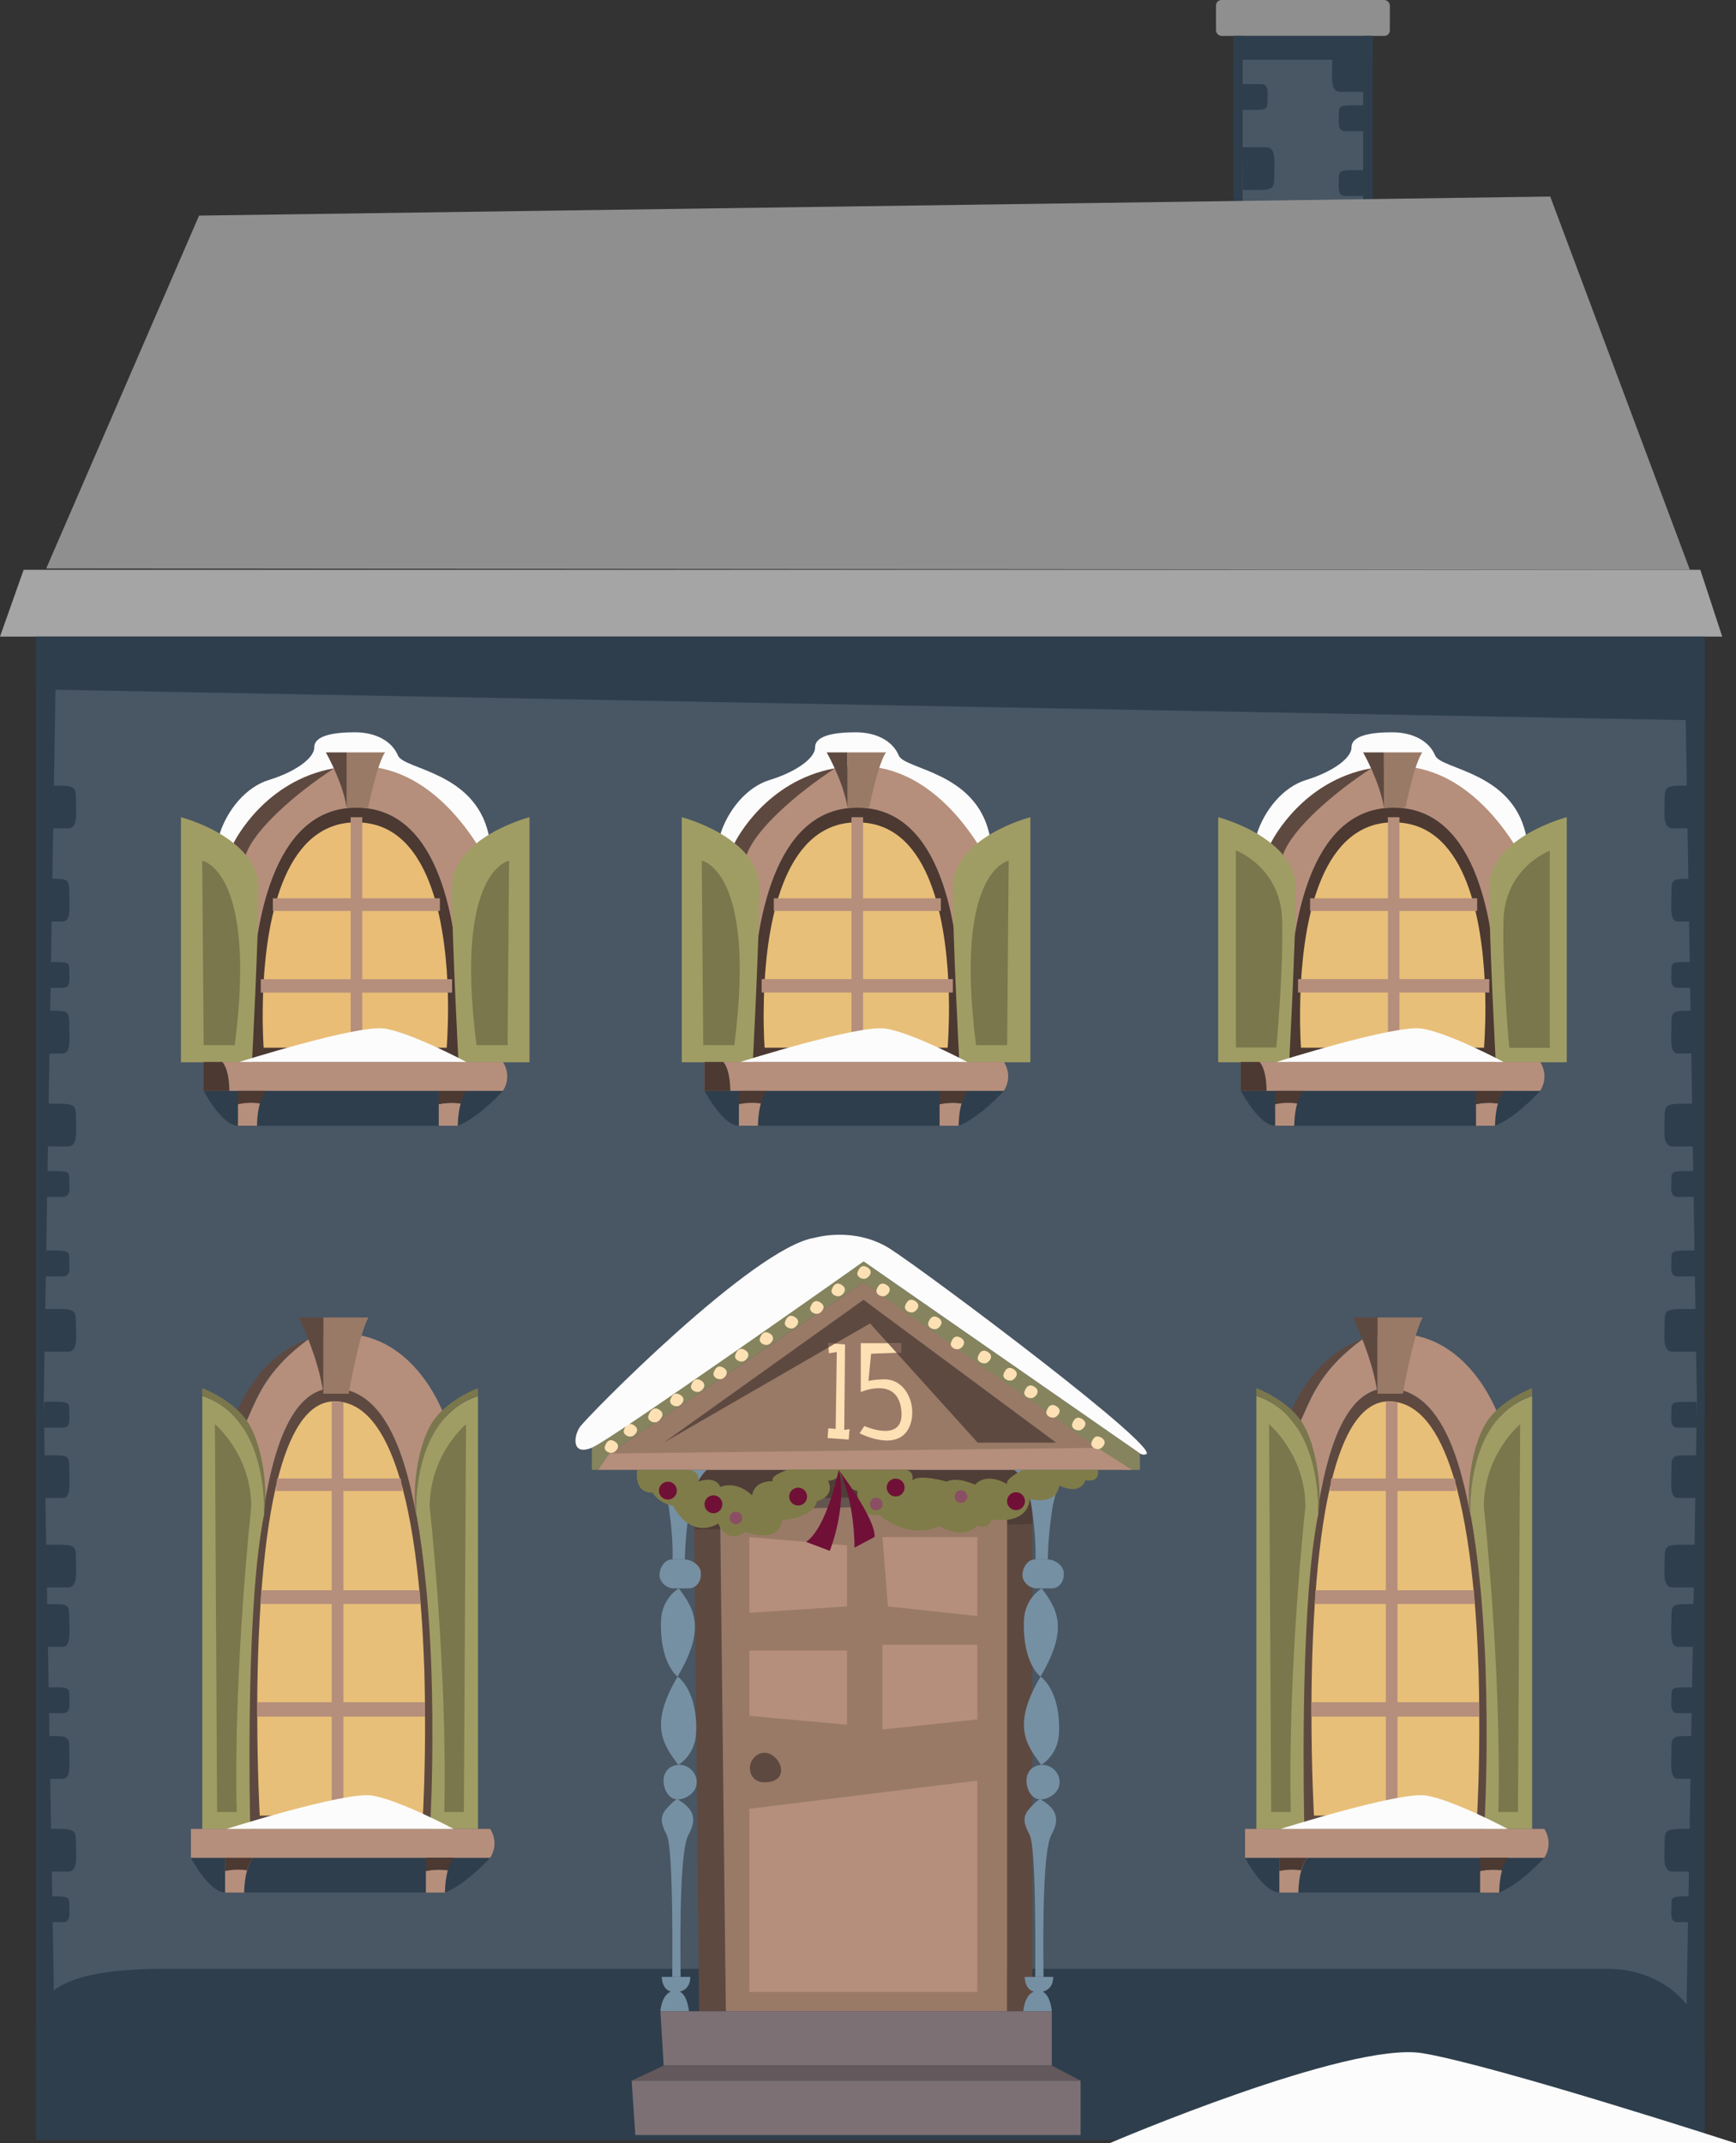 <?xml version="1.0" encoding="UTF-8"?><svg id="Haus_5" xmlns="http://www.w3.org/2000/svg" viewBox="0 0 151.3 186.79"><rect x="0" y="0" width="151.3" height="186.79" fill="#333333" stroke="none"/><defs><style>.cls-1{fill:#fcfcfc;}.cls-2{fill:#e8bf78;}.cls-3{fill:#e9bd76;}.cls-4{fill:#fde0b4;}.cls-5{fill:#7f7c49;}.cls-6{fill:#7f6359;}.cls-7{fill:#997a67;}.cls-8{fill:#a09d64;}.cls-9{fill:#8b4f63;}.cls-10{fill:#8f8f8f;}.cls-11{fill:#b58f7c;}.cls-12{fill:#85845e;}.cls-13{fill:#a5a5a5;}.cls-14{fill:#242a47;}.cls-15{fill:#701037;}.cls-16{fill:#63585c;}.cls-17{fill:#2e3e4c;}.cls-18{fill:#4b3932;}.cls-19{fill:#62564f;}.cls-20{fill:#495664;}.cls-21{fill:#7a774d;}.cls-22{fill:#5e4940;}.cls-23{fill:#7690a3;}.cls-24{fill:#7c7074;}.cls-25{fill:#4f3d37;}</style></defs><rect class="cls-20" x="3.16" y="55.48" width="144.93" height="130.6"/><path class="cls-17" d="M3.16,186.5v-9.87c0-3.65,3.73-5.04,11.19-5.04h125.81c4.6,0,8.39,3.23,8.39,7.46v7.46H3.16Z"/><g><path class="cls-17" d="M147.88,117.8h-2.12c-.89,0-.68-1.47-.68-2.23,0-1.32-.03-1.49,1.62-1.49,1.98,0,1.11,0,1.11,0l.06,3.72Z"/><path class="cls-17" d="M147.88,72.19h-2.12c-.89,0-.68-1.47-.68-2.23,0-1.32-.03-1.49,1.62-1.49,1.98,0,1.11,0,1.11,0l.06,3.72Z"/><path class="cls-17" d="M147.88,99.91h-2.12c-.89,0-.68-1.47-.68-2.23,0-1.32-.03-1.49,1.62-1.49,1.98,0,1.11,0,1.11,0l.06,3.72Z"/><path class="cls-17" d="M147.91,91.81h-1.7c-.71,0-.54-1.47-.54-2.23,0-1.32-.02-1.49,1.3-1.49,1.59,0,.89,0,.89,0l.05,3.72Z"/><path class="cls-17" d="M147.91,80.31h-1.7c-.71,0-.54-1.47-.54-2.23,0-1.32-.02-1.49,1.3-1.49,1.59,0,.89,0,.89,0l.05,3.72Z"/><path class="cls-17" d="M147.91,111.24h-1.7c-.71,0-.54-.89-.54-1.35,0-.8-.02-.9,1.3-.9,1.59,0,.89,0,.89,0l.05,2.25Z"/><path class="cls-17" d="M147.91,104.31h-1.7c-.71,0-.54-.89-.54-1.35,0-.8-.02-.9,1.3-.9,1.59,0,.89,0,.89,0l.05,2.25Z"/><path class="cls-17" d="M147.91,86.09h-1.7c-.71,0-.54-.89-.54-1.35,0-.8-.02-.9,1.3-.9,1.59,0,.89,0,.89,0l.05,2.25Z"/><polygon class="cls-17" points="148.55 123.4 148.55 55.48 146.8 55.48 147.92 123.4 148.55 123.4"/><path class="cls-17" d="M147.88,138.34h-2.12c-.89,0-.68-1.47-.68-2.23,0-1.32-.03-1.49,1.62-1.49,1.98,0,1.11,0,1.11,0l.06,3.72Z"/><path class="cls-17" d="M147.88,163.11h-2.12c-.89,0-.68-1.47-.68-2.23,0-1.32-.03-1.49,1.62-1.49,1.98,0,1.11,0,1.11,0l.06,3.72Z"/><path class="cls-17" d="M147.91,155.02h-1.7c-.71,0-.54-1.47-.54-2.23,0-1.32-.02-1.49,1.3-1.49,1.59,0,.89,0,.89,0l.05,3.72Z"/><path class="cls-17" d="M147.91,130.55h-1.7c-.71,0-.54-1.47-.54-2.23,0-1.32-.02-1.49,1.3-1.49,1.59,0,.89,0,.89,0l.05,3.72Z"/><path class="cls-17" d="M147.91,143.52h-1.7c-.71,0-.54-1.47-.54-2.23,0-1.32-.02-1.49,1.3-1.49,1.59,0,.89,0,.89,0l.05,3.72Z"/><path class="cls-17" d="M147.91,177.95h-1.7c-.71,0-.54-.89-.54-1.35,0-.8-.02-.9,1.3-.9,1.59,0,.89,0,.89,0l.05,2.25Z"/><path class="cls-17" d="M147.91,167.52h-1.7c-.71,0-.54-.89-.54-1.35,0-.8-.02-.9,1.3-.9,1.59,0,.89,0,.89,0l.05,2.25Z"/><path class="cls-17" d="M147.91,124.42h-1.7c-.71,0-.54-.89-.54-1.35,0-.8-.02-.9,1.3-.9,1.59,0,.89,0,.89,0l.05,2.25Z"/><path class="cls-17" d="M147.91,149.3h-1.7c-.71,0-.54-.89-.54-1.35,0-.8-.02-.9,1.3-.9,1.59,0,.89,0,.89,0l.05,2.25Z"/><polygon class="cls-17" points="148.55 121.01 148.55 186.07 146.8 186.07 147.92 121.01 148.55 121.01"/><g><path class="cls-17" d="M3.82,117.8h2.12c.89,0,.68-1.47,.68-2.23,0-1.32,.03-1.49-1.62-1.49-1.98,0-1.11,0-1.11,0l-.06,3.72Z"/><path class="cls-17" d="M3.82,72.19h2.12c.89,0,.68-1.47,.68-2.23,0-1.32,.03-1.49-1.62-1.49-1.98,0-1.11,0-1.11,0l-.06,3.72Z"/><path class="cls-17" d="M3.82,99.91h2.12c.89,0,.68-1.47,.68-2.23,0-1.32,.03-1.49-1.62-1.49-1.98,0-1.11,0-1.11,0l-.06,3.72Z"/><path class="cls-17" d="M3.8,91.81h1.7c.71,0,.54-1.47,.54-2.23,0-1.32,.02-1.49-1.3-1.49-1.59,0-.89,0-.89,0l-.05,3.72Z"/><path class="cls-17" d="M3.8,80.31h1.7c.71,0,.54-1.47,.54-2.23,0-1.32,.02-1.49-1.3-1.49-1.59,0-.89,0-.89,0l-.05,3.72Z"/><path class="cls-17" d="M3.8,111.24h1.7c.71,0,.54-.89,.54-1.35,0-.8,.02-.9-1.3-.9-1.59,0-.89,0-.89,0l-.05,2.25Z"/><path class="cls-17" d="M3.8,104.31h1.7c.71,0,.54-.89,.54-1.35,0-.8,.02-.9-1.3-.9-1.59,0-.89,0-.89,0l-.05,2.25Z"/><path class="cls-17" d="M3.8,86.09h1.7c.71,0,.54-.89,.54-1.35,0-.8,.02-.9-1.3-.9-1.59,0-.89,0-.89,0l-.05,2.25Z"/><polygon class="cls-17" points="3.16 123.4 3.16 55.48 4.91 55.48 3.79 123.4 3.16 123.4"/><path class="cls-17" d="M3.82,138.34h2.12c.89,0,.68-1.47,.68-2.23,0-1.32,.03-1.49-1.62-1.49-1.98,0-1.11,0-1.11,0l-.06,3.72Z"/><path class="cls-17" d="M3.82,163.11h2.12c.89,0,.68-1.47,.68-2.23,0-1.32,.03-1.49-1.62-1.49-1.98,0-1.11,0-1.11,0l-.06,3.72Z"/><path class="cls-17" d="M3.8,155.02h1.7c.71,0,.54-1.47,.54-2.23,0-1.32,.02-1.49-1.3-1.49-1.59,0-.89,0-.89,0l-.05,3.72Z"/><path class="cls-17" d="M3.8,130.55h1.7c.71,0,.54-1.47,.54-2.23,0-1.32,.02-1.49-1.3-1.49-1.59,0-.89,0-.89,0l-.05,3.72Z"/><path class="cls-17" d="M3.8,143.52h1.7c.71,0,.54-1.47,.54-2.23,0-1.32,.02-1.49-1.3-1.49-1.59,0-.89,0-.89,0l-.05,3.72Z"/><path class="cls-17" d="M3.8,177.95h1.7c.71,0,.54-.89,.54-1.35,0-.8,.02-.9-1.3-.9-1.59,0-.89,0-.89,0l-.05,2.25Z"/><path class="cls-17" d="M3.8,167.52h1.7c.71,0,.54-.89,.54-1.35,0-.8,.02-.9-1.3-.9-1.59,0-.89,0-.89,0l-.05,2.25Z"/><path class="cls-17" d="M3.8,124.42h1.7c.71,0,.54-.89,.54-1.35,0-.8,.02-.9-1.3-.9-1.59,0-.89,0-.89,0l-.05,2.25Z"/><path class="cls-17" d="M3.8,149.3h1.7c.71,0,.54-.89,.54-1.35,0-.8,.02-.9-1.3-.9-1.59,0-.89,0-.89,0l-.05,2.25Z"/><polygon class="cls-17" points="3.16 121.01 3.16 186.07 4.91 186.07 3.79 121.01 3.16 121.01"/></g></g><polyline class="cls-14" points="70.82 127.01 79.61 127.01 79.61 162.04 78.95 162.04 78.95 129.67 71.51 130.1 71.66 162.04"/><polygon class="cls-22" points="89.98 128.26 89.98 175.28 87.77 175.28 87.77 131.82 62.76 132.41 63.26 175.28 60.93 175.28 60.45 128.26 89.98 128.26"/><polygon class="cls-25" points="60.57 133.28 62.8 133.28 62.76 130.68 87.77 130.32 87.77 132.88 89.98 132.82 89.98 128.1 60.45 128.1 60.57 133.28"/><polygon class="cls-7" points="87.77 130.82 87.77 175.28 63.26 175.28 62.76 131.42 87.77 130.82"/><g><path class="cls-23" d="M56.73,128.1s1.18,.56,1.58,3.42c.41,2.86,.3,4.39,.3,4.39h1.08s0-1.79,.38-4.33c.38-2.54,1.52-3.47,1.52-3.47h-4.86Z"/><path class="cls-23" d="M59.69,135.91h-1.16c-.58,0-1.05,.71-1.05,1.35h0c0,.65,.65,1.17,1.23,1.17h1.32c.58,0,1.05-.52,1.05-1.17v-.18c0-.65-.81-1.17-1.39-1.17Z"/><path class="cls-23" d="M59.16,138.43c1.33,1.78,2.4,3.47-.11,7.69,0,0-1.57-1.14-1.44-4.88,.07-1.98,1.55-2.81,1.55-2.81Z"/><path class="cls-23" d="M59.12,153.81c-1.33-1.78-2.57-3.47-.06-7.69,0,0,1.75,1.14,1.61,4.88-.07,1.98-1.55,2.81-1.55,2.81Z"/><path class="cls-23" d="M59.12,153.81c1.53-.06,2.33,1.99,.71,2.81s-2.21-1.06-1.93-1.9c.3-.91,1.22-.91,1.22-.91Z"/><path class="cls-23" d="M59.06,156.82c1.55,.89,1.63,1.84,.95,3.07s-.76,7.03-.69,12.4h-.73s.14-11.17-.48-12.37c-.59-1.16-.61-1.67,.11-2.44,.72-.76,.84-.67,.84-.67Z"/><path class="cls-23" d="M57.68,172.29h2.48s.1,1.33-1.34,1.33c-1.17,0-1.14-1.33-1.14-1.33Z"/><path class="cls-23" d="M60.04,175.28h-2.48s.08-1.79,1.34-1.79c1.01,0,1.14,1.79,1.14,1.79Z"/></g><g><path class="cls-23" d="M88.36,128.1s1.18,.56,1.58,3.42c.41,2.86,.3,4.39,.3,4.39h1.08s0-1.79,.38-4.33,1.52-3.47,1.52-3.47h-4.86Z"/><path class="cls-23" d="M91.32,135.91h-1.16c-.58,0-1.05,.71-1.05,1.35h0c0,.65,.65,1.17,1.23,1.17h1.32c.58,0,1.05-.52,1.05-1.17v-.18c0-.65-.81-1.17-1.39-1.17Z"/><path class="cls-23" d="M90.79,138.43c1.33,1.78,2.4,3.47-.11,7.69,0,0-1.57-1.14-1.44-4.88,.07-1.98,1.55-2.81,1.55-2.81Z"/><path class="cls-23" d="M90.75,153.81c-1.33-1.78-2.57-3.47-.06-7.69,0,0,1.75,1.14,1.61,4.88-.07,1.98-1.55,2.81-1.55,2.81Z"/><path class="cls-23" d="M90.75,153.81c1.53-.06,2.33,1.99,.71,2.81s-2.21-1.06-1.93-1.9c.3-.91,1.22-.91,1.22-.91Z"/><path class="cls-23" d="M90.69,156.82c1.55,.89,1.63,1.84,.95,3.07-.68,1.23-.76,7.03-.69,12.4h-.73s.14-11.17-.48-12.37-.61-1.67,.11-2.44,.84-.67,.84-.67Z"/><path class="cls-23" d="M89.31,172.29h2.48s.1,1.33-1.34,1.33c-1.17,0-1.14-1.33-1.14-1.33Z"/><path class="cls-23" d="M91.67,175.28h-2.48s.08-1.79,1.34-1.79c1.01,0,1.14,1.79,1.14,1.79Z"/></g><polygon class="cls-12" points="52.13 128.1 51.58 128.1 51.58 126.18 75.26 109.94 99.35 126.67 99.35 128.1 97.91 128.1 75.26 111.76 53.1 126.67 52.13 128.1"/><polygon class="cls-7" points="53.1 126.67 75.26 111.76 96.35 126.67 53.1 126.67"/><polygon class="cls-22" points="92.05 125.73 85.21 125.73 78.14 117.9 78.56 117.88 78.53 117.06 77.38 117.06 75.83 115.34 72.77 117.1 72.18 117.06 72.21 117.43 57.84 125.73 75.26 113.28 92.05 125.73"/><polygon class="cls-11" points="52.13 128.1 98.65 128.1 95.65 126.18 53.1 126.67 52.13 128.1"/><polygon class="cls-19" points="62.76 130.68 87.77 130.32 87.77 131.07 62.77 131.61 62.76 130.68"/><path class="cls-4" d="M60.22,120.85c0,.32,.4,.51,.69,.45s.82-.64,.15-1.01-.85,.56-.85,.56Z"/><path class="cls-4" d="M62.18,119.74c0,.32,.4,.51,.69,.45s.82-.64,.15-1.01-.85,.56-.85,.56Z"/><path class="cls-4" d="M64.06,118.2c0,.32,.4,.51,.69,.45s.82-.64,.15-1.01c-.66-.37-.85,.56-.85,.56Z"/><path class="cls-4" d="M66.21,116.75c0,.32,.4,.51,.69,.45s.82-.64,.15-1.01-.85,.56-.85,.56Z"/><path class="cls-4" d="M68.4,115.32c0,.32,.4,.51,.69,.45s.82-.64,.15-1.01-.85,.56-.85,.56Z"/><path class="cls-4" d="M70.61,114.04c0,.32,.4,.51,.69,.45s.82-.64,.15-1.01-.85,.56-.85,.56Z"/><path class="cls-4" d="M72.47,112.51c0,.32,.4,.51,.69,.45s.82-.64,.15-1.01c-.66-.37-.85,.56-.85,.56Z"/><path class="cls-4" d="M74.72,110.99c0,.32,.4,.51,.69,.45s.82-.64,.15-1.01c-.66-.37-.85,.56-.85,.56Z"/><path class="cls-4" d="M76.38,112.51c0,.32,.4,.51,.69,.45s.82-.64,.15-1.01c-.66-.37-.85,.56-.85,.56Z"/><path class="cls-4" d="M78.87,113.92c0,.32,.4,.51,.69,.45s.82-.64,.15-1.01-.85,.56-.85,.56Z"/><path class="cls-4" d="M80.89,115.38c0,.32,.4,.51,.69,.45s.82-.64,.15-1.01-.85,.56-.85,.56Z"/><path class="cls-4" d="M82.86,117.13c0,.32,.4,.51,.69,.45s.82-.64,.15-1.01-.85,.56-.85,.56Z"/><path class="cls-4" d="M85.21,118.36c0,.32,.4,.51,.69,.45s.82-.64,.15-1.01-.85,.56-.85,.56Z"/><path class="cls-4" d="M87.45,119.86c0,.32,.4,.51,.69,.45s.82-.64,.15-1.01c-.66-.37-.85,.56-.85,.56Z"/><path class="cls-4" d="M89.27,121.39c0,.32,.4,.51,.69,.45s.82-.64,.15-1.01-.85,.56-.85,.56Z"/><path class="cls-4" d="M91.19,123.09c0,.32,.4,.51,.69,.45s.82-.64,.15-1.01-.85,.56-.85,.56Z"/><path class="cls-4" d="M93.43,124.2c0,.32,.4,.51,.69,.45s.82-.64,.15-1.01-.85,.56-.85,.56Z"/><path class="cls-4" d="M95.11,125.83c0,.32,.4,.51,.69,.45s.82-.64,.15-1.01-.85,.56-.85,.56Z"/><path class="cls-4" d="M58.4,122.1c0,.32,.4,.51,.69,.45s.82-.64,.15-1.01-.85,.56-.85,.56Z"/><path class="cls-4" d="M56.49,123.5c0,.32,.4,.51,.69,.45s.82-.64,.15-1.01-.85,.56-.85,.56Z"/><path class="cls-4" d="M56.57,123.39c0,.32,.4,.51,.69,.45s.82-.64,.15-1.01c-.66-.37-.85,.56-.85,.56Z"/><path class="cls-4" d="M54.36,124.74c0,.32,.4,.51,.69,.45s.82-.64,.15-1.01-.85,.56-.85,.56Z"/><path class="cls-4" d="M52.7,126.16c0,.32,.4,.51,.69,.45s.82-.64,.15-1.01c-.66-.37-.85,.56-.85,.56Z"/><path class="cls-1" d="M75.26,109.94s-21.94,15.51-23.68,16.23c-1.75,.72-1.6-.95-1.06-1.78s15.17-15.72,20.5-16.52c0,0,3.43-1.01,6.53,.95,3.09,1.96,24.72,18.15,22.2,17.94,0,0-.18,.06-.39-.09s-24.08-16.73-24.08-16.73Z"/><g><polygon class="cls-11" points="65.31 133.96 65.31 140.56 73.82 140 73.82 134.68 65.31 133.96"/><polygon class="cls-11" points="76.91 133.96 85.18 133.96 85.18 140.84 77.39 140 76.91 133.96"/><polygon class="cls-11" points="76.91 143.34 85.18 143.34 85.18 149.85 76.91 150.73 76.91 143.34"/><polygon class="cls-11" points="73.82 143.85 65.31 143.85 65.31 149.54 73.82 150.31 73.82 143.85"/><polygon class="cls-11" points="65.31 157.64 85.18 155.18 85.18 173.6 65.31 173.6 65.31 157.64"/></g><polygon class="cls-24" points="57.56 175.28 91.67 175.28 91.67 180.02 57.84 180.02 57.56 175.28"/><polygon class="cls-24" points="55.05 181.33 94.18 181.33 94.18 186.07 55.37 186.07 55.05 181.33"/><polygon class="cls-16" points="55.05 181.33 57.84 180.02 91.67 180.02 94.18 181.33 55.05 181.33"/><polygon class="cls-13" points="146.29 55.48 150.1 55.48 148.19 49.66 2.06 49.66 0 55.48 146.29 55.48"/><rect class="cls-20" x="107.53" y="2.78" width="12.05" height="15.06"/><rect class="cls-10" x="105.98" width="15.15" height="3.13" rx=".48" ry=".48"/><g><rect class="cls-17" x="107.53" y="3.13" width=".77" height="14.71"/><rect class="cls-17" x="118.81" y="3.13" width=".83" height="14.71"/><path class="cls-17" d="M118.91,8h-2.12c-.89,0-.68-1.47-.68-2.23,0-1.32-.03-1.49,1.62-1.49,1.98,0,1.11,0,1.11,0l.06,3.72Z"/><path class="cls-17" d="M108.26,12.84h2.12c.89,0,.68,1.47,.68,2.23,0,1.32,.03,1.49-1.62,1.49-1.98,0-1.11,0-1.11,0l-.06-3.72Z"/><path class="cls-17" d="M118.93,17.08h-1.7c-.71,0-.54-.89-.54-1.35,0-.8-.02-.9,1.3-.9,1.59,0,.89,0,.89,0l.05,2.25Z"/><path class="cls-17" d="M118.93,11.43h-1.7c-.71,0-.54-.89-.54-1.35,0-.8-.02-.9,1.3-.9,1.59,0,.89,0,.89,0l.05,2.25Z"/><path class="cls-17" d="M108.23,7.33h1.7c.71,0,.54,.89,.54,1.35,0,.8,.02,.9-1.3,.9-1.59,0-.89,0-.89,0l-.05-2.25Z"/></g><polygon class="cls-10" points="147.28 49.66 135.11 17.13 17.35 18.79 4.03 49.54 147.28 49.66"/><g><path class="cls-1" d="M109.55,72.65c.64-1.99,2.23-4.05,4.3-4.68,2.07-.63,3.94-1.81,3.94-2.84s1.69-1.31,3.54-1.31,3.24,.79,3.75,2.02c.51,1.23,6.63,1.39,7.89,6.81,1.26,5.41-22.2,1.85-22.2,1.85l-1.22-1.85Z"/><path class="cls-11" d="M133.46,76.32l-2.96,6.91-17.72-1.33-1.61-6.73-.4-1.69v-.02c.19-.35,2.79-5.41,8.71-6.49h0c.71-.13,1.45-.2,2.24-.2,7.77,0,11.73,9.54,11.73,9.54Z"/><path class="cls-18" d="M130.5,88.51c.01,2.4-.13,4.06-.13,4.06h-18.02s-.12-1.57-.09-3.88h0c.06-5.72,1.03-15.93,6.98-17.95,.67-.23,1.42-.35,2.22-.35s1.55,.12,2.22,.35c5.88,2,6.78,12.03,6.81,17.77Z"/><path class="cls-2" d="M129.46,87.71c0,2.13-.12,3.6-.12,3.6h-15.95s-.11-1.39-.08-3.44h0c.05-5.07,.91-14.1,6.18-15.89,.6-.21,1.25-.31,1.97-.31s1.37,.11,1.97,.31c5.2,1.77,6.01,10.65,6.03,15.73Z"/><rect class="cls-11" x="120.96" y="71.22" width="1.01" height="20.59"/><rect class="cls-11" x="120.91" y="71.56" width="1.1" height="14.56" transform="translate(200.3 -42.62) rotate(90)"/><rect class="cls-11" x="120.88" y="77.58" width="1.17" height="16.67" transform="translate(207.38 -35.55) rotate(90)"/><path class="cls-8" d="M130.37,92.58h6.18v-21.36s-6.76,1.74-6.76,6.18,.57,15.17,.57,15.17Z"/><path class="cls-8" d="M112.93,77.4c0,4.45-.57,15.18-.57,15.18h-6.19v-21.36s2.64,.68,4.6,2.27c.62,.45,1.05,1.02,1.05,1.02,.67,.79,1.11,1.75,1.11,2.89Z"/><path class="cls-7" d="M123.96,65.57c-.69,.96-1.47,4.82-1.47,4.82h-1.89v-4.82h3.35Z"/><path class="cls-22" d="M120.61,65.57v4.82c-.32-2.19-1.81-4.82-1.81-4.82h1.81Z"/><path class="cls-22" d="M119.48,66.98c-3.34,2.19-6.91,5.31-7.66,7.52-.31-.37-.67-.71-1.05-1.01h0s0-.03,0-.03c.18-.35,2.78-5.41,8.7-6.49Z"/><path class="cls-17" d="M108.15,95.07s1.58,3.04,2.99,3.04,19.16,0,19.16,0c1.81-.69,3.94-3.04,3.94-3.04h-26.08Z"/><path class="cls-11" d="M108.15,92.55h26.08s.85,1.17,0,2.52h-26.08v-2.52Z"/><path class="cls-18" d="M110.39,95.07c-.03-2.04-.62-2.52-.62-2.52h-1.63v2.52h2.24Z"/><path class="cls-11" d="M130.55,96.17c-.26,.94-.25,1.94-.25,1.94h-1.66v-1.88c.6-.12,1.25-.16,1.91-.06Z"/><path class="cls-18" d="M111.14,95.07v3.04h1.66s-.02-2.06,.79-3.04h-2.45Z"/><path class="cls-18" d="M131.08,95.07c-.24,.3-.42,.69-.54,1.1-.66-.1-1.32-.06-1.91,.06v-1.15h2.45Z"/><path class="cls-1" d="M111.26,92.55s10.3-3.26,12.64-2.91,7.14,2.91,7.14,2.91h-19.79Z"/><path class="cls-11" d="M113.05,96.17c-.26,.94-.25,1.94-.25,1.94h-1.66v-1.88c.6-.12,1.25-.16,1.91-.06Z"/></g><g><path class="cls-1" d="M62.8,72.65c.64-1.99,2.23-4.05,4.3-4.68,2.07-.63,3.94-1.81,3.94-2.84s1.69-1.31,3.54-1.31,3.24,.79,3.75,2.02c.51,1.23,6.63,1.39,7.89,6.81,1.26,5.41-22.2,1.85-22.2,1.85l-1.22-1.85Z"/><path class="cls-11" d="M86.72,76.32l-2.96,6.91-17.72-1.33-1.61-6.73-.4-1.69v-.02c.19-.35,2.79-5.41,8.71-6.49h0c.71-.13,1.45-.2,2.24-.2,7.77,0,11.73,9.54,11.73,9.54Z"/><path class="cls-18" d="M83.76,88.51c.01,2.4-.13,4.06-.13,4.06h-18.02s-.12-1.57-.09-3.88h0c.06-5.72,1.03-15.93,6.98-17.95,.67-.23,1.42-.35,2.22-.35s1.55,.12,2.22,.35c5.88,2,6.78,12.03,6.81,17.77Z"/><path class="cls-2" d="M82.71,87.71c0,2.13-.12,3.6-.12,3.6h-15.95s-.11-1.39-.08-3.44h0c.05-5.07,.91-14.1,6.18-15.89,.6-.21,1.25-.31,1.97-.31s1.37,.11,1.97,.31c5.2,1.77,6.01,10.65,6.03,15.73Z"/><rect class="cls-11" x="74.21" y="71.22" width="1.01" height="20.59"/><rect class="cls-11" x="74.17" y="71.56" width="1.1" height="14.56" transform="translate(153.56 4.12) rotate(90)"/><rect class="cls-11" x="74.13" y="77.58" width="1.17" height="16.67" transform="translate(160.63 11.2) rotate(90)"/><path class="cls-8" d="M83.62,92.58h6.18v-21.36s-6.76,1.74-6.76,6.18,.57,15.17,.57,15.17Z"/><path class="cls-8" d="M66.18,77.4c0,4.45-.57,15.18-.57,15.18h-6.19v-21.36s2.64,.68,4.6,2.27c.62,.45,1.05,1.02,1.05,1.02,.67,.79,1.11,1.75,1.11,2.89Z"/><path class="cls-7" d="M77.22,65.57c-.69,.96-1.47,4.82-1.47,4.82h-1.89v-4.82h3.35Z"/><path class="cls-22" d="M73.86,65.57v4.82c-.32-2.19-1.81-4.82-1.81-4.82h1.81Z"/><path class="cls-22" d="M72.74,66.98c-3.34,2.19-6.91,5.31-7.66,7.52-.31-.37-.67-.71-1.05-1.01h0s0-.03,0-.03c.18-.35,2.78-5.41,8.7-6.49Z"/><path class="cls-17" d="M61.41,95.07s1.58,3.04,2.99,3.04,19.16,0,19.16,0c1.81-.69,3.94-3.04,3.94-3.04h-26.08Z"/><path class="cls-11" d="M61.41,92.55h26.08s.85,1.17,0,2.52h-26.08v-2.52Z"/><path class="cls-18" d="M63.65,95.07c-.03-2.04-.62-2.52-.62-2.52h-1.63v2.52h2.24Z"/><path class="cls-11" d="M83.8,96.17c-.26,.94-.25,1.94-.25,1.94h-1.66v-1.88c.6-.12,1.25-.16,1.91-.06Z"/><path class="cls-18" d="M64.39,95.07v3.04h1.66s-.02-2.06,.79-3.04h-2.45Z"/><path class="cls-18" d="M84.34,95.07c-.24,.3-.42,.69-.54,1.1-.66-.1-1.32-.06-1.91,.06v-1.15h2.45Z"/><path class="cls-1" d="M64.52,92.55s10.3-3.26,12.64-2.91,7.14,2.91,7.14,2.91h-19.79Z"/><path class="cls-11" d="M66.31,96.17c-.26,.94-.25,1.94-.25,1.94h-1.66v-1.88c.6-.12,1.25-.16,1.91-.06Z"/></g><g><path class="cls-1" d="M19.15,72.65c.64-1.99,2.23-4.05,4.3-4.68,2.07-.63,3.94-1.81,3.94-2.84s1.69-1.31,3.54-1.31,3.24,.79,3.75,2.02c.51,1.23,6.63,1.39,7.89,6.81,1.26,5.41-22.2,1.85-22.2,1.85l-1.22-1.85Z"/><path class="cls-11" d="M43.06,76.32l-2.96,6.91-17.72-1.33-1.61-6.73-.4-1.69v-.02c.19-.35,2.79-5.41,8.71-6.49h0c.71-.13,1.45-.2,2.24-.2,7.77,0,11.73,9.54,11.73,9.54Z"/><path class="cls-18" d="M40.1,88.51c.01,2.4-.13,4.06-.13,4.06H21.95s-.12-1.57-.09-3.88h0c.06-5.72,1.03-15.93,6.98-17.95,.67-.23,1.42-.35,2.22-.35s1.55,.12,2.22,.35c5.88,2,6.78,12.03,6.81,17.77Z"/><path class="cls-3" d="M39.05,87.71c0,2.13-.12,3.6-.12,3.6h-15.95s-.11-1.39-.08-3.44h0c.05-5.07,.91-14.1,6.18-15.89,.6-.21,1.25-.31,1.97-.31s1.37,.11,1.97,.31c5.2,1.77,6.01,10.65,6.03,15.73Z"/><rect class="cls-11" x="30.56" y="71.22" width="1.01" height="20.59"/><rect class="cls-11" x="30.51" y="71.56" width="1.1" height="14.56" transform="translate(109.9 47.78) rotate(90)"/><rect class="cls-11" x="30.48" y="77.58" width="1.17" height="16.67" transform="translate(116.98 54.86) rotate(90)"/><path class="cls-8" d="M39.97,92.58h6.18v-21.36s-6.76,1.74-6.76,6.18,.57,15.17,.57,15.17Z"/><path class="cls-8" d="M22.53,77.4c0,4.45-.57,15.18-.57,15.18h-6.19v-21.36s2.64,.68,4.6,2.27c.62,.45,1.05,1.02,1.05,1.02,.67,.79,1.11,1.75,1.11,2.89Z"/><path class="cls-7" d="M33.56,65.57c-.69,.96-1.47,4.82-1.47,4.82h-1.89v-4.82h3.35Z"/><path class="cls-22" d="M30.21,65.57v4.82c-.32-2.19-1.81-4.82-1.81-4.82h1.81Z"/><path class="cls-22" d="M29.08,66.98c-3.34,2.19-6.91,5.31-7.66,7.52-.31-.37-.67-.71-1.05-1.01h0s0-.03,0-.03c.18-.35,2.78-5.41,8.7-6.49Z"/><path class="cls-17" d="M17.75,95.07s1.58,3.04,2.99,3.04,19.16,0,19.16,0c1.81-.69,3.94-3.04,3.94-3.04H17.75Z"/><path class="cls-11" d="M17.75,92.55h26.08s.85,1.17,0,2.52H17.75v-2.52Z"/><path class="cls-18" d="M19.99,95.07c-.03-2.04-.62-2.52-.62-2.52h-1.63v2.52h2.24Z"/><path class="cls-11" d="M40.15,96.17c-.26,.94-.25,1.94-.25,1.94h-1.66v-1.88c.6-.12,1.25-.16,1.91-.06Z"/><path class="cls-18" d="M20.74,95.07v3.04h1.66s-.02-2.06,.79-3.04h-2.45Z"/><path class="cls-18" d="M40.68,95.07c-.24,.3-.42,.69-.54,1.1-.66-.1-1.32-.06-1.91,.06v-1.15h2.45Z"/><path class="cls-1" d="M20.86,92.55s10.3-3.26,12.64-2.91,7.14,2.91,7.14,2.91H20.86Z"/><path class="cls-11" d="M22.65,96.17c-.26,.94-.25,1.94-.25,1.94h-1.66v-1.88c.6-.12,1.25-.16,1.91-.06Z"/></g><rect class="cls-17" x="107.53" y="3.13" width="12.1" height="2.07"/><polygon class="cls-17" points="148.55 55.48 148.55 62.79 3.16 60.08 3.16 55.48 148.55 55.48"/><g><g><path class="cls-17" d="M16.64,161.9s1.58,3.03,2.99,3.03,19.16,0,19.16,0c1.81-.69,3.94-3.03,3.94-3.03H16.64Z"/><path class="cls-8" d="M41.66,121.65v37.74h-4.18s.14-5.45,.02-11.78v-.02c-.06-2.66-.16-5.49-.34-8.13-.11-1.67-.26-3.27-.44-4.71,0-.04,0-.09-.02-.13-.11-.84-.23-1.63-.37-2.34-.01-.09-.03-.17-.05-.25,0,0-.33-5.32,2.5-8.47,.72-.82,1.67-1.49,2.88-1.89Z"/><path class="cls-22" d="M37.48,159.34s0,.05,0,.05h-15.68s0-.04,0-.12c-.04-.66-.2-4.08-.2-9.11v-1.03c0-.97,.19-1.62,.21-2.66,.02-1.15,.06-2.34,.11-3.54,.05-1.18,.12-2.37,.19-3.56,0-.18,.03-.36,.04-.54,.14-1.92,.33-3.83,.57-5.64,.09-.66,.19-1.31,.3-1.94,.15-.89,.32-1.74,.5-2.55,.05-.18,.09-.36,.13-.54,1.1-4.5,2.82-7.18,5.46-7.18h.02c.18,0,.37,.02,.54,.04,2.7,.36,4.51,2.92,5.72,7.14,.05,.18,.1,.36,.15,.54,.28,1.04,.52,2.16,.74,3.32,.02,.08,.03,.17,.05,.25,.14,.76,.26,1.55,.37,2.34,0,.05,.01,.09,.02,.13,.19,1.33,.34,2.7,.47,4.09,.02,.18,.03,.36,.05,.54,0,.02,0,.04,0,.06,.13,1.49,.22,2.99,.29,4.46h0c.04,.7,.06,1.38,.08,2.07,.01,.52,.03,1.04,.04,1.55,.01,.68,.02,1.34,.03,1.99,0,.18,0,.36,0,.54,.04,5.27-.18,8.81-.2,9.3Z"/><path class="cls-2" d="M36.84,158.18s0,.05,0,.05h-14.2s-.22-3.83-.22-9v-.49c0-.9,.01-1.83,.03-2.79,.02-1.06,.05-2.14,.1-3.24,.05-1.08,.11-2.17,.18-3.27,0-.17,.02-.33,.04-.5,.24-3.3,.63-6.55,1.26-9.3,.04-.17,.08-.33,.12-.5,1.01-4.13,2.59-7.01,5.01-7.01h.02c.17,0,.34,.01,.5,.04,2.48,.33,4.14,3.1,5.25,6.97,.05,.16,.09,.33,.14,.5,.74,2.75,1.21,5.99,1.51,9.3,.02,.16,.03,.33,.05,.5,.12,1.39,.21,2.78,.27,4.15h0c.03,.64,.05,1.27,.08,1.9,.03,1.12,.05,2.21,.06,3.25,0,.16,0,.33,0,.49,.04,4.84-.16,8.5-.18,8.95Z"/><path class="cls-11" d="M29.93,122.18v36.05h-1.02v-36.08c.35,0,.69,.01,1.02,.04Z"/><path class="cls-11" d="M35.06,129.94h-11.03c.04-.37,.08-.73,.12-1.09h10.78c.05,.36,.09,.72,.14,1.09Z"/><path class="cls-11" d="M36.61,139.79h-13.88c0-.41,.02-.8,.04-1.2h13.8c.02,.4,.03,.8,.05,1.2Z"/><path class="cls-11" d="M37.03,149.61h-14.6v-1.26h14.6c0,.42,0,.84,0,1.26Z"/><path class="cls-8" d="M23.01,132.02c-.09,.42-.17,.88-.24,1.36-1.34,8.4-1,24.36-.96,25.9,0,.08,0,.12,0,.12h-4.18v-37.74c1.19,.39,2.12,1.04,2.84,1.84,2.21,2.42,2.53,6.16,2.55,7.75,.01,.48,0,.77,0,.77Z"/><path class="cls-11" d="M16.64,159.39h26.08s.85,1.17,0,2.52H16.64v-2.52Z"/><path class="cls-11" d="M39.03,163c-.26,.94-.25,1.94-.25,1.94h-1.66v-1.88c.6-.12,1.25-.16,1.91-.06Z"/><path class="cls-11" d="M19.62,161.9v3.04h1.66s-.02-2.06,.79-3.04h-2.45Z"/><path class="cls-18" d="M39.57,161.9c-.24,.3-.42,.69-.54,1.1-.66-.1-1.32-.06-1.91,.06v-1.15h2.45Z"/><path class="cls-18" d="M22.07,161.9c-.24,.3-.42,.69-.54,1.1-.66-.1-1.32-.06-1.91,.06v-1.15h2.45Z"/><path class="cls-1" d="M19.75,159.39s10.3-3.26,12.64-2.91c2.34,.35,7.14,2.91,7.14,2.91H19.75Z"/><path class="cls-11" d="M36.28,132.02c-.22-1.16-.46-2.28-.74-3.32-.05-.18-.1-.36-.15-.54-.55-1.93-1.24-3.52-2.07-4.7-.99-1.4-2.19-2.24-3.66-2.44-.17-.02-.36-.04-.54-.04h-.02c-1.51,0-2.72,.88-3.68,2.48-.72,1.19-1.3,2.78-1.77,4.7-.04,.18-.08,.36-.13,.54-.18,.81-.35,1.67-.5,2.55-.02-1.4-.27-4.45-1.82-6.81,.16-.32,.31-.65,.46-.98,.87-1.95,1.72-4.17,5.21-6.74h0c.8-.29,1.7-.46,2.68-.49,6.34-.18,8.91,6.42,9.21,7.23,.02,.06,.03,.08,.03,.08-2.83,3.16-2.5,8.47-2.5,8.47Z"/><path class="cls-7" d="M32.12,114.82c-.81,1.32-1.73,6.64-1.73,6.64h-2.22v-6.64h3.95Z"/><path class="cls-22" d="M28.18,114.82v6.64c-.37-3.02-2.13-6.64-2.13-6.64h2.13Z"/><path class="cls-22" d="M26.86,116.71c-4.09,3.02-4.56,5.54-5.67,7.72-.22-.33-.46-.65-.73-.94,.18-.51,1.95-5.23,6.4-6.78Z"/><path class="cls-21" d="M41.66,120.97v.68c-1.21,.4-2.16,1.07-2.88,1.89-2.83,3.16-2.5,8.47-2.5,8.47-.39-1.89,.05-5.8,1.3-7.9,1.25-2.1,4.09-3.14,4.09-3.14Z"/><path class="cls-21" d="M17.62,120.97v.68c1.21,.4,2.16,1.07,2.88,1.89,2.83,3.16,2.5,8.47,2.5,8.47,.39-1.89-.05-5.8-1.3-7.9-1.25-2.1-4.09-3.14-4.09-3.14Z"/></g><path class="cls-21" d="M18.73,124.12s3.17,2.62,3.17,7.2c0,0-1.56,14.17-1.27,26.6h-1.71l-.19-33.8Z"/><path class="cls-21" d="M40.62,124.12s-3.17,2.62-3.17,7.2c0,0,1.56,14.17,1.27,26.6h1.71l.19-33.8Z"/></g><g><g><path class="cls-17" d="M108.51,161.9s1.58,3.03,2.99,3.03,19.16,0,19.16,0c1.81-.69,3.94-3.03,3.94-3.03h-26.08Z"/><path class="cls-8" d="M133.53,121.65v37.74h-4.18s.14-5.45,.02-11.78v-.02c-.06-2.66-.16-5.49-.34-8.13-.11-1.67-.26-3.27-.44-4.71,0-.04,0-.09-.02-.13-.11-.84-.23-1.63-.37-2.34-.01-.09-.03-.17-.05-.25,0,0-.33-5.32,2.5-8.47,.72-.82,1.67-1.49,2.88-1.89Z"/><path class="cls-22" d="M129.36,159.34s0,.05,0,.05h-15.68s0-.04,0-.12c-.04-.66-.2-4.08-.2-9.11v-1.03c0-.97,.19-1.62,.21-2.66,.02-1.15,.06-2.34,.11-3.54,.05-1.18,.12-2.37,.19-3.56,0-.18,.03-.36,.04-.54,.14-1.92,.33-3.83,.57-5.64,.09-.66,.19-1.31,.3-1.94,.15-.89,.32-1.74,.5-2.55,.05-.18,.09-.36,.13-.54,1.1-4.5,2.82-7.18,5.46-7.18h.02c.18,0,.37,.02,.54,.04,2.7,.36,4.51,2.92,5.72,7.14,.05,.18,.1,.36,.15,.54,.28,1.04,.52,2.16,.74,3.32,.02,.08,.03,.17,.05,.25,.14,.76,.26,1.55,.37,2.34,0,.05,.01,.09,.02,.13,.19,1.33,.34,2.7,.47,4.09,.02,.18,.03,.36,.05,.54,0,.02,0,.04,0,.06,.13,1.49,.22,2.99,.29,4.46h0c.04,.7,.06,1.38,.08,2.07,.01,.52,.03,1.04,.04,1.55,.01,.68,.02,1.34,.03,1.99,0,.18,0,.36,0,.54,.04,5.27-.18,8.81-.2,9.3Z"/><path class="cls-2" d="M128.72,158.18s0,.05,0,.05h-14.2s-.22-3.83-.22-9v-.49c0-.9,.01-1.83,.03-2.79,.02-1.06,.05-2.14,.1-3.24,.05-1.08,.11-2.17,.18-3.27,0-.17,.02-.33,.04-.5,.24-3.3,.63-6.55,1.26-9.3,.04-.17,.08-.33,.12-.5,1.01-4.13,2.59-7.01,5.01-7.01h.02c.17,0,.34,.01,.5,.04,2.48,.33,4.14,3.1,5.25,6.97,.05,.16,.09,.33,.14,.5,.74,2.75,1.21,5.99,1.51,9.3,.02,.16,.03,.33,.05,.5,.12,1.39,.21,2.78,.27,4.15h0c.03,.64,.05,1.27,.08,1.9,.03,1.12,.05,2.21,.06,3.25,0,.16,0,.33,0,.49,.04,4.84-.16,8.5-.18,8.95Z"/><path class="cls-11" d="M121.8,122.18v36.05h-1.02v-36.08c.35,0,.69,.01,1.02,.04Z"/><path class="cls-11" d="M126.93,129.94h-11.03c.04-.37,.08-.73,.12-1.09h10.78c.05,.36,.09,.72,.14,1.09Z"/><path class="cls-11" d="M128.49,139.79h-13.88c0-.41,.02-.8,.04-1.2h13.8c.02,.4,.03,.8,.05,1.2Z"/><path class="cls-11" d="M128.9,149.61h-14.6v-1.26h14.6c0,.42,0,.84,0,1.26Z"/><path class="cls-8" d="M114.88,132.02c-.09,.42-.17,.88-.24,1.36-1.34,8.4-1,24.36-.96,25.9,0,.08,0,.12,0,.12h-4.18v-37.74c1.19,.39,2.12,1.04,2.84,1.84,2.21,2.42,2.53,6.16,2.55,7.75,.01,.48,0,.77,0,.77Z"/><path class="cls-11" d="M108.51,159.39h26.08s.85,1.17,0,2.52h-26.08v-2.52Z"/><path class="cls-11" d="M130.91,163c-.26,.94-.25,1.94-.25,1.94h-1.66v-1.88c.6-.12,1.25-.16,1.91-.06Z"/><path class="cls-11" d="M111.5,161.9v3.04h1.66s-.02-2.06,.79-3.04h-2.45Z"/><path class="cls-18" d="M131.44,161.9c-.24,.3-.42,.69-.54,1.1-.66-.1-1.32-.06-1.91,.06v-1.15h2.45Z"/><path class="cls-18" d="M113.94,161.9c-.24,.3-.42,.69-.54,1.1-.66-.1-1.32-.06-1.91,.06v-1.15h2.45Z"/><path class="cls-1" d="M111.62,159.39s10.3-3.26,12.64-2.91c2.34,.35,7.14,2.91,7.14,2.91h-19.79Z"/><path class="cls-11" d="M128.15,132.02c-.22-1.16-.46-2.28-.74-3.32-.05-.18-.1-.36-.15-.54-.55-1.93-1.24-3.52-2.07-4.7-.99-1.4-2.19-2.24-3.66-2.44-.17-.02-.36-.04-.54-.04h-.02c-1.51,0-2.72,.88-3.68,2.48-.72,1.19-1.3,2.78-1.77,4.7-.04,.18-.08,.36-.13,.54-.18,.81-.35,1.67-.5,2.55-.02-1.4-.27-4.45-1.82-6.81,.16-.32,.31-.65,.46-.98,.87-1.95,1.72-4.17,5.21-6.74h0c.8-.29,1.7-.46,2.68-.49,6.34-.18,8.91,6.42,9.21,7.23,.02,.06,.03,.08,.03,.08-2.83,3.16-2.5,8.47-2.5,8.47Z"/><path class="cls-7" d="M124,114.82c-.81,1.32-1.73,6.64-1.73,6.64h-2.22v-6.64h3.95Z"/><path class="cls-22" d="M120.05,114.82v6.64c-.37-3.02-2.13-6.64-2.13-6.64h2.13Z"/><path class="cls-22" d="M118.73,116.71c-4.09,3.02-4.56,5.54-5.67,7.72-.22-.33-.46-.65-.73-.94,.18-.51,1.95-5.23,6.4-6.78Z"/><path class="cls-21" d="M133.53,120.97v.68c-1.21,.4-2.16,1.07-2.88,1.89-2.83,3.16-2.5,8.47-2.5,8.47-.39-1.89,.05-5.8,1.3-7.9,1.25-2.1,4.09-3.14,4.09-3.14Z"/><path class="cls-21" d="M109.49,120.97v.68c1.21,.4,2.16,1.07,2.88,1.89,2.83,3.16,2.5,8.47,2.5,8.47,.39-1.89-.05-5.8-1.3-7.9-1.25-2.1-4.09-3.14-4.09-3.14Z"/></g><path class="cls-21" d="M110.6,124.12s3.17,2.62,3.17,7.2c0,0-1.56,14.17-1.27,26.6h-1.71l-.19-33.8Z"/><path class="cls-21" d="M132.49,124.12s-3.17,2.62-3.17,7.2c0,0,1.56,14.17,1.27,26.6h1.71l.19-33.8Z"/></g><path class="cls-21" d="M107.7,74.11s3.96,1.45,4.05,6.17-.51,11.01-.51,11.01h-3.53v-17.19Z"/><path class="cls-21" d="M135.08,74.14s-3.96,1.45-4.05,6.17,.51,11.01,.51,11.01h3.53v-17.19Z"/><path class="cls-22" d="M66.39,155.31c2.07,.18,2.01-1.5,1.03-2.26s-2.01,.08-2.06,.95,.6,1.28,1.03,1.32Z"/><g><path class="cls-5" d="M55.53,128.1s-.38,2.03,1.36,1.99c0,0,.38,.83,1.78,1.16,0,0,1.4,2.95,3.94,1.53,0,0,.63,1.89,2.38,.72,0,0,2.87,1.16,3.18-1.01,0,0,2.72-.18,3.03-1.66,0,0,1.63-.36,.97-1.79,0,0,1.05,.07,.93-.93,0,0,.46,1.65,1.62,1.81,0,0-.11,2.42,1.87,2.09,0,0,2.56,2.27,5.24,.99,0,0,2.09,1.28,3.35-.04,0,0,.94,.43,1.24-.54,0,0,3.1,.59,3.33-1.78,0,0,2.33,.62,2.56-1.17,0,0,1.79,.93,2.29-.47,0,0,1.27,.31,1.1-.89h-6.58s-1.57,.78-1.34,1.24c0,0-1.72-1.12-2.8,.04,0,0-1.55-.74-2.48-.27,0,0-2.44-.71-2.99-.08,0,0,.35-1.21-1.32-.93l-9.5-.04s-1.74,.59-1.3,1.01c0,0-1.65-.11-1.84,1.25,0,0-1.24-1.33-2.78-.74,0,0-.29-1.01-1.9-.48,0,0,.24-1.21-1.43-1h-3.9Z"/><path class="cls-15" d="M73.1,128.1s-1.01,5-2.84,6.28l2.06,.78s1.55-3.85,.78-7.06Z"/><path class="cls-15" d="M74.47,134.88s.07-4-1.38-6.78c0,0,3.21,4.2,3.14,5.84l-1.76,.94Z"/><circle class="cls-9" cx="64.14" cy="132.29" r=".55"/><circle class="cls-9" cx="83.75" cy="130.43" r=".55"/><circle class="cls-9" cx="76.37" cy="131.08" r=".55"/><circle class="cls-15" cx="62.18" cy="131.1" r=".78"/><circle class="cls-15" cx="69.56" cy="130.43" r=".78"/><circle class="cls-15" cx="78.06" cy="129.64" r=".78"/><circle class="cls-15" cx="88.55" cy="130.83" r=".78"/><circle class="cls-15" cx="58.21" cy="129.91" r=".78"/></g><path class="cls-21" d="M17.62,75.01s4.81,.82,2.84,16.08h-2.71l-.13-16.08Z"/><path class="cls-21" d="M44.37,75.01s-4.81,.82-2.84,16.08h2.71l.13-16.08Z"/><path class="cls-21" d="M61.16,75.01s4.81,.82,2.84,16.08h-2.71l-.13-16.08Z"/><path class="cls-21" d="M87.91,75.01s-4.81,.82-2.84,16.08h2.71l.13-16.08Z"/><polygon class="cls-6" points="78.56 117.88 78.14 117.9 77.38 117.06 78.53 117.06 78.56 117.88"/><path class="cls-4" d="M79.07,124.69c-1.19,1.78-4.15,.22-4.15,.22l.41-.63s3.49,1.56,3.23-1.31c-.28-3.1-3.54-1.65-3.54-1.65v-4.26h2.36l.76,.84-2.22,.08-.23,2.38s.21-.11,1.29-.15c2.25-.09,3.14,2.89,2.09,4.48Z"/><polygon class="cls-6" points="72.77 117.1 72.21 117.43 72.18 117.06 72.77 117.1"/><polygon class="cls-4" points="74.04 124.55 73.97 125.46 72.13 125.33 72.19 124.48 72.83 124.53 72.93 117.83 72.24 117.94 72.21 117.43 72.77 117.1 73.65 117.17 73.58 124.62 74.04 124.55"/><path class="cls-1" d="M96.69,186.79s20.84-8.93,27.3-7.85c6.46,1.09,27.3,7.85,27.3,7.85h-54.6Z"/></svg>